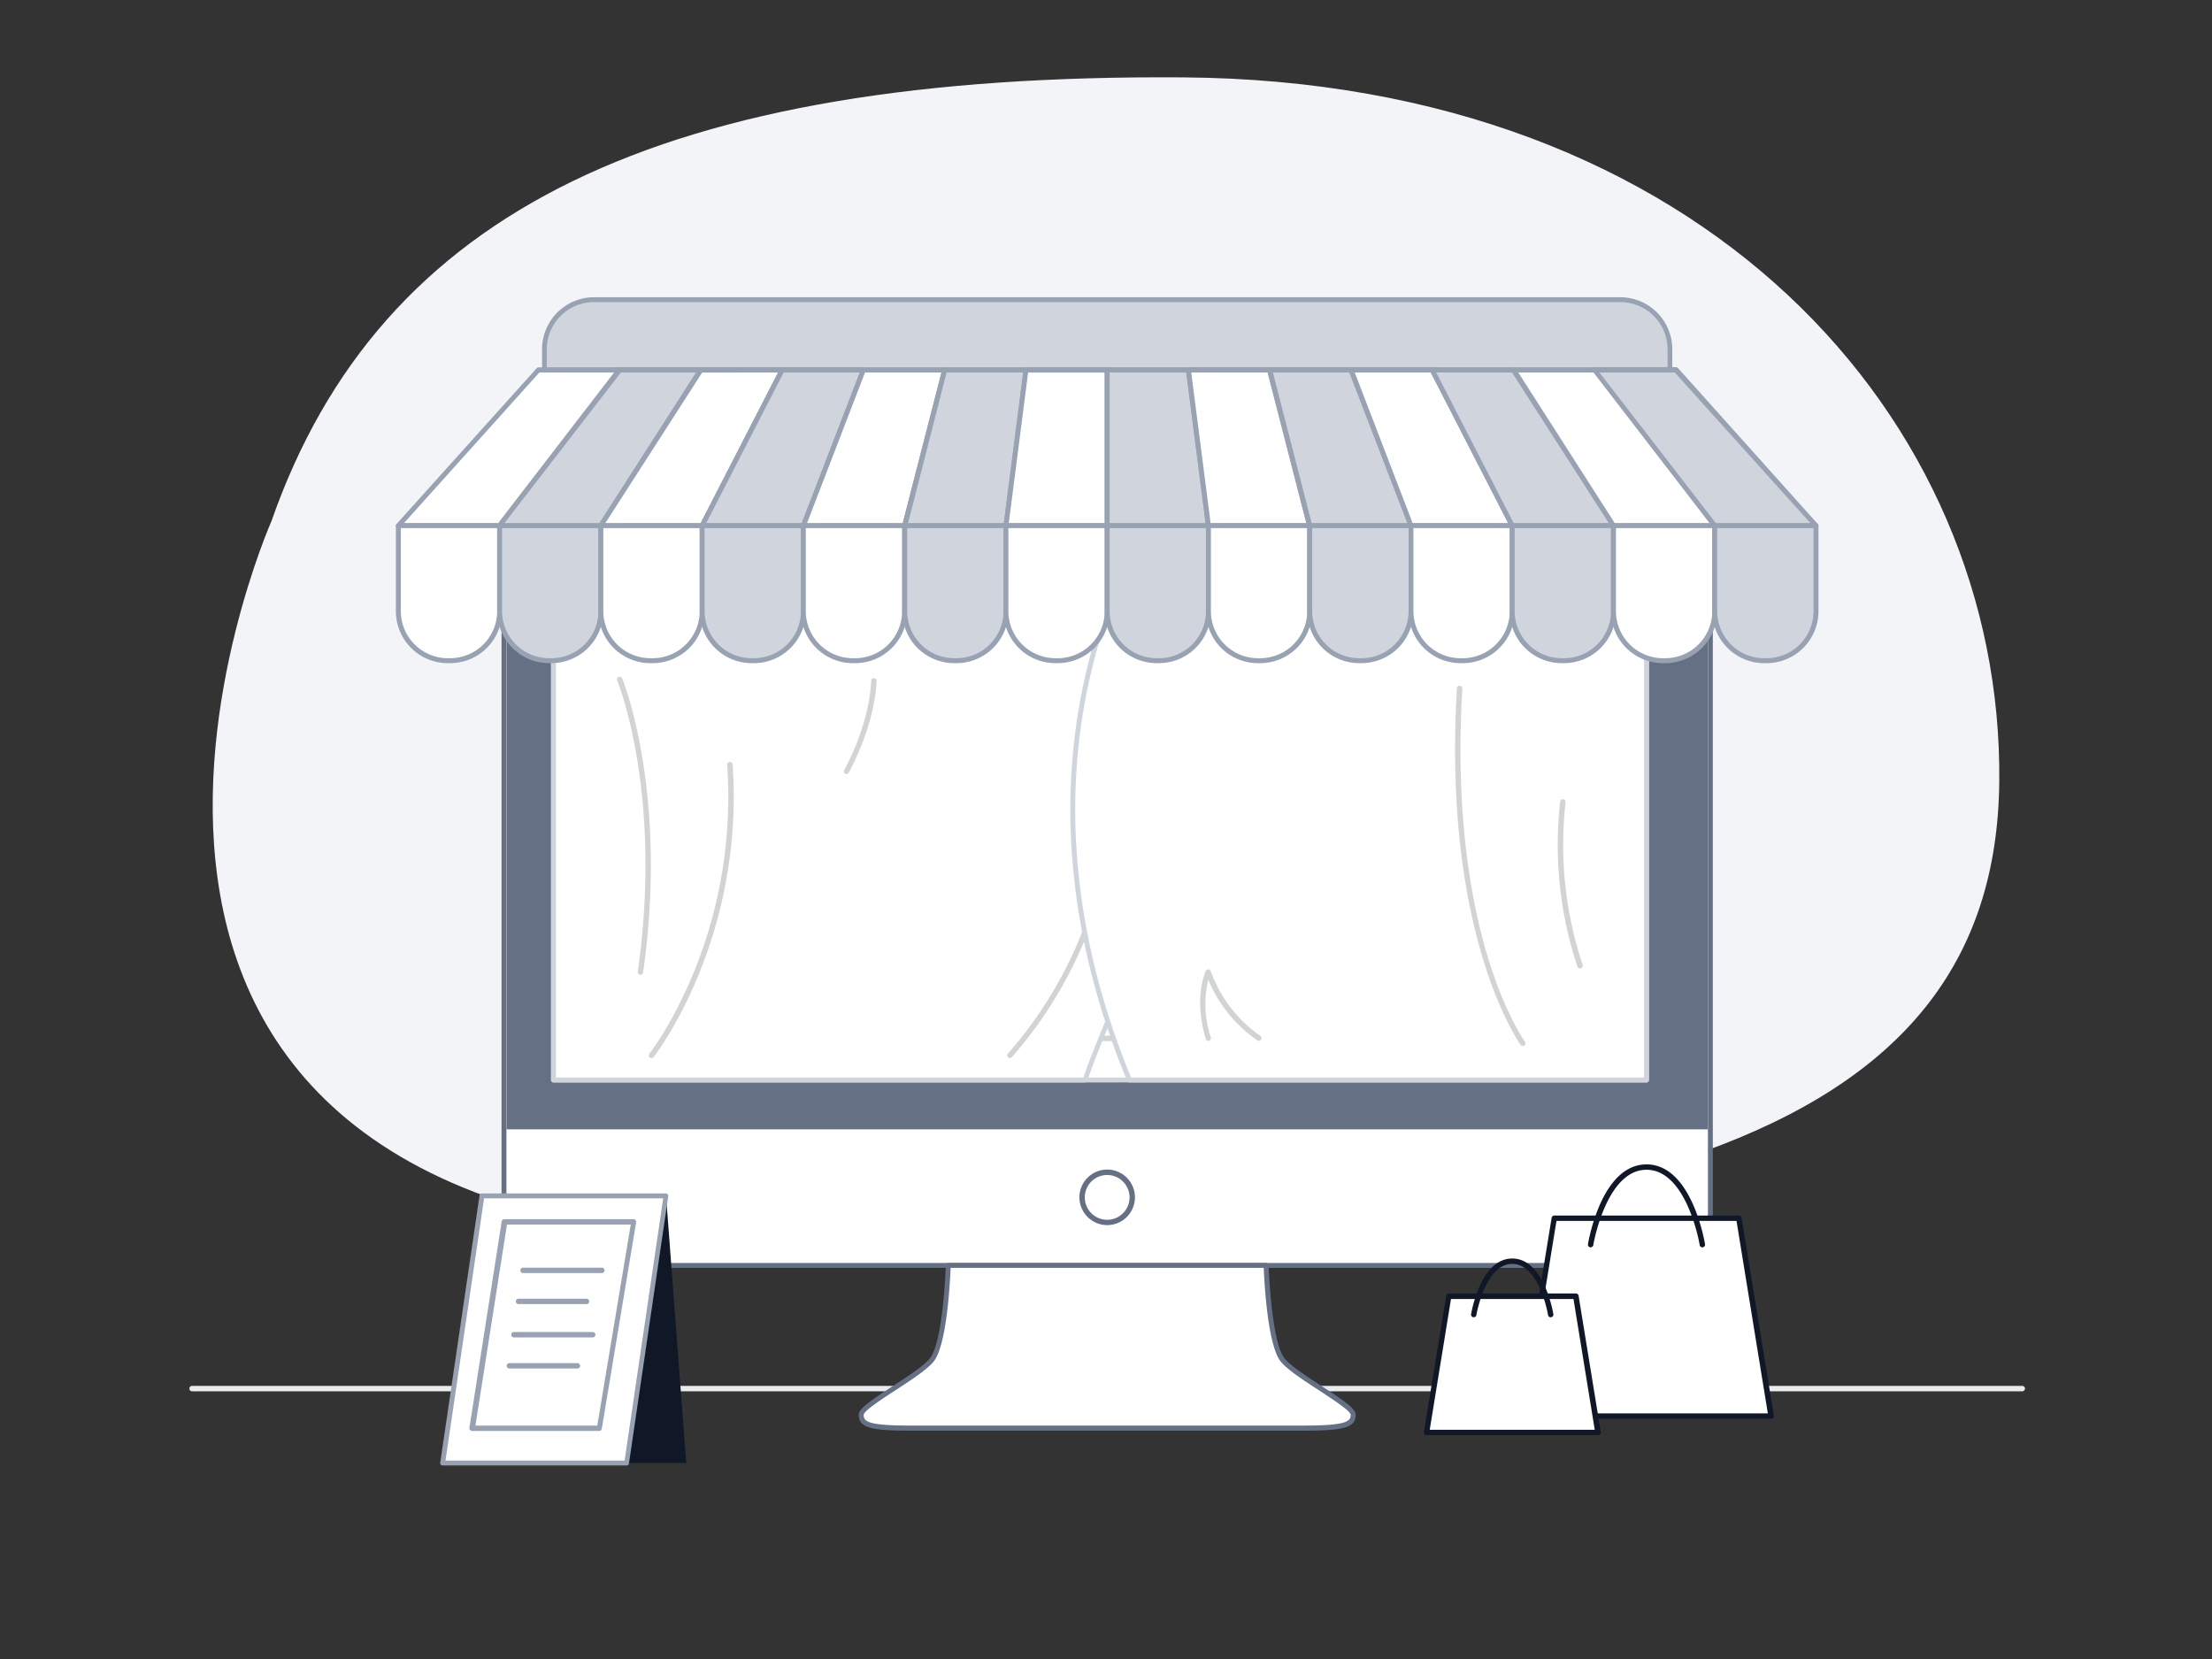 <svg width="300" height="225" fill="none" xmlns="http://www.w3.org/2000/svg"><rect width="100%" height="100%" fill="#333333" stroke="none"/><path d="M36.814 70.683s-42.751 96.563 69.809 97.916c112.56 1.353 164.018-13.479 164.526-62.581.509-49.103-40.028-95.014-110.69-95.523C89.796 9.987 51.583 28.464 36.814 70.683Z" fill="#F2F4F7"/><path d="M274.27 188.693H26.05a.373.373 0 0 1-.365-.365.366.366 0 0 1 .365-.365h248.22a.365.365 0 0 1 .365.365.373.373 0 0 1-.365.365Z" fill="#EAECF0"/><path d="M231.973 63.164v101.359a7.103 7.103 0 0 1-7.102 7.095H75.453a7.103 7.103 0 0 1-7.102-7.095V63.165a7.094 7.094 0 0 1 7.102-7.095H224.87a7.094 7.094 0 0 1 7.102 7.094Z" fill="#fff"/><path d="M224.876 171.956H75.443a7.438 7.438 0 0 1-7.423-7.431V63.167a7.43 7.43 0 0 1 7.424-7.431h149.432a7.43 7.43 0 0 1 7.423 7.43v101.359a7.437 7.437 0 0 1-7.423 7.431ZM75.443 56.4a6.774 6.774 0 0 0-6.759 6.767v101.358a6.766 6.766 0 0 0 6.76 6.76h149.432a6.767 6.767 0 0 0 6.759-6.76V63.167a6.773 6.773 0 0 0-6.759-6.767H75.443Z" fill="#667085"/><path d="M231.615 63.164v90.002H68.7V63.165a7.095 7.095 0 0 1 7.102-7.095h148.711a7.09 7.09 0 0 1 5.022 2.075 7.105 7.105 0 0 1 2.08 5.02Z" fill="#667085"/><path d="M223.306 64.487H75.071v81.986h148.235V64.487Z" fill="#fff"/><path d="M223.308 146.808H75.073a.34.34 0 0 1-.336-.336V64.486a.336.336 0 0 1 .336-.336h148.235a.335.335 0 0 1 .329.336v81.986a.338.338 0 0 1-.329.336Zm-147.906-.671h147.571V64.785H75.401v81.352Z" fill="#D0D5DD"/><path d="M150.16 166.153a3.759 3.759 0 0 1-2.093-.636 3.773 3.773 0 0 1-1.601-3.868 3.774 3.774 0 0 1 1.033-1.929 3.762 3.762 0 0 1 4.107-.811 3.762 3.762 0 0 1 2.32 3.485 3.763 3.763 0 0 1-3.766 3.759Zm0-6.796a3.032 3.032 0 0 0-2.805 1.874 3.039 3.039 0 0 0 2.213 4.141 3.035 3.035 0 0 0 2.737-5.124 3.043 3.043 0 0 0-2.145-.891Z" fill="#667085"/><path d="M173.979 184.495c-1.935-2.307-2.263-12.862-2.263-12.862h-43.11s-.329 10.555-2.263 12.862c-1.934 2.306-9.54 6.065-9.54 7.401 0 1.336 1.131 1.825 6.628 1.825h53.46c5.496 0 6.628-.489 6.628-1.825 0-1.336-7.599-5.109-9.54-7.401Z" fill="#fff"/><path d="M176.891 194.035H123.43c-5.467 0-6.963-.46-6.963-2.154 0-.846 1.657-1.963 4.591-3.876 2.037-1.321 4.146-2.693 5.029-3.737 1.84-2.19 2.19-12.555 2.19-12.657a.337.337 0 0 1 .336-.329h43.11a.338.338 0 0 1 .336.329c0 .102.343 10.46 2.189 12.657.884 1.044 2.993 2.416 5.03 3.737 2.919 1.913 4.591 3.03 4.591 3.876-.015 1.694-1.511 2.154-6.978 2.154Zm-47.964-22.081c-.073 1.832-.511 10.577-2.329 12.737-.941 1.124-3.095 2.526-5.175 3.876-1.708 1.11-4.285 2.789-4.285 3.314 0 .876.446 1.46 6.292 1.46h53.461c5.839 0 6.292-.613 6.292-1.46 0-.525-2.577-2.19-4.285-3.314-2.08-1.35-4.233-2.752-5.175-3.876-1.818-2.189-2.256-10.905-2.329-12.737h-42.467Z" fill="#667085"/><path d="M80.555 40.647h139.213a6.724 6.724 0 0 1 6.723 6.723v2.817H73.825V47.37a6.723 6.723 0 0 1 6.73-6.723Z" fill="#D0D5DD"/><path d="M226.497 50.493H73.824a.335.335 0 0 1-.307-.307V47.37a7.066 7.066 0 0 1 7.059-7.059h139.191a7.068 7.068 0 0 1 7.036 7.059v2.817a.333.333 0 0 1-.306.307Zm-152.338-.672h152.002V47.37a6.4 6.4 0 0 0-6.394-6.394H80.554a6.401 6.401 0 0 0-6.395 6.394v2.453Z" fill="#98A2B3"/><path d="M194.235 124.64h-88.147a.366.366 0 0 1-.365-.365V96.581a.363.363 0 0 1 .365-.365h88.147a.367.367 0 0 1 .365.365v27.694a.367.367 0 0 1-.365.365Zm-87.782-.73h87.417V96.946h-87.417v26.964ZM194.235 145.912a.361.361 0 0 1-.258-.107.361.361 0 0 1-.107-.258v-17.365h-87.417v17.365a.366.366 0 0 1-.73 0v-17.73a.366.366 0 0 1 .365-.365h88.147a.366.366 0 0 1 .365.365v17.73a.366.366 0 0 1-.365.365Z" fill="#D1D3D4"/><path d="M240.182 192.05h-33.76l4.365-26.832h25.03l4.365 26.832Z" fill="#fff"/><path d="M240.183 192.415h-33.759a.378.378 0 0 1-.285-.124.4.4 0 0 1-.08-.299l4.379-26.833a.371.371 0 0 1 .365-.306h25.03a.371.371 0 0 1 .365.306l4.379 26.833a.357.357 0 0 1-.087.299.369.369 0 0 1-.138.1.363.363 0 0 1-.169.024Zm-33.336-.73h32.913l-4.248-26.102h-24.417l-4.248 26.102Z" fill="#101828"/><path d="M215.723 169.167h-.058a.37.37 0 0 1-.299-.424c.073-.438 1.847-10.825 7.941-10.825 6.095 0 7.862 10.387 7.935 10.825a.373.373 0 0 1-.299.424.373.373 0 0 1-.424-.3c0-.102-1.744-10.219-7.212-10.219-5.467 0-7.204 10.117-7.219 10.219a.362.362 0 0 1-.129.215.367.367 0 0 1-.236.085Z" fill="#101828"/><path d="M216.716 194.276h-23.241l3-18.474h17.234l3.007 18.474Z" fill="#fff"/><path d="M216.716 194.64h-23.242a.381.381 0 0 1-.365-.423l3.037-18.482a.357.357 0 0 1 .358-.307h17.233a.36.36 0 0 1 .358.307l3.007 18.467a.358.358 0 0 1-.081.294.361.361 0 0 1-.276.13l-.029.014Zm-22.811-.73h22.38l-2.883-17.737h-16.614l-2.883 17.737Z" fill="#101828"/><path d="M210.308 178.655a.366.366 0 0 1-.358-.307c0-.073-1.183-6.934-4.854-6.934-3.672 0-4.847 6.861-4.862 6.934a.362.362 0 0 1-.416.299.355.355 0 0 1-.299-.416c.051-.306 1.285-7.547 5.577-7.547s5.525 7.241 5.577 7.547a.363.363 0 0 1-.067.272.36.36 0 0 1-.24.144l-.058.008Z" fill="#101828"/><path d="M190.06 104.057h-45.847a.361.361 0 0 1-.258-.107.361.361 0 0 1 .002-.514.372.372 0 0 1 .256-.109h45.847a.373.373 0 0 1 .365.365.366.366 0 0 1-.365.365ZM190.06 109.121h-45.847a.361.361 0 0 1-.258-.107.361.361 0 0 1 .002-.514.372.372 0 0 1 .256-.109h45.847a.373.373 0 0 1 .365.365.366.366 0 0 1-.365.365ZM133.622 145.911h-.073a.366.366 0 0 1-.231-.152.35.35 0 0 1-.054-.131.335.335 0 0 1 0-.141l.898-4.518a.359.359 0 0 1 .226-.27.375.375 0 0 1 .35.051l2.19 1.635 2.884-3.219a32.078 32.078 0 0 0-4.081-4.329 14.642 14.642 0 0 0-4.328-2.598 12.711 12.711 0 0 1-10.891 0 28.302 28.302 0 0 0-3.715 1.817 15.153 15.153 0 0 0-4.424 4.417l2.358 3.167 2.642-1.248a.36.36 0 0 1 .321 0 .366.366 0 0 1 .19.27l.73 4.833a.364.364 0 0 1-.299.416.385.385 0 0 1-.273-.069.374.374 0 0 1-.15-.238l-.672-4.38-2.467 1.168a.372.372 0 0 1-.453-.109l-2.686-3.65a.347.347 0 0 1 0-.409c.088-.138 2.11-3.35 4.825-4.868a24.334 24.334 0 0 1 4-1.927.36.36 0 0 1 .321.043s1.803 1.198 5.19 1.198c3.387 0 5.183-1.183 5.197-1.198a.375.375 0 0 1 .314-.051 14.768 14.768 0 0 1 4.745 2.789 32.762 32.762 0 0 1 4.379 4.686.367.367 0 0 1 0 .467l-3.306 3.694a.38.38 0 0 1-.497.051l-1.978-1.46-.788 3.941a.358.358 0 0 1-.254.309c-.046.013-.093.018-.14.013Z" fill="#D1D3D4"/><path d="M125.344 136.888c-3.65 0-5.059-4.752-5.11-4.956a.37.37 0 0 1 .256-.453.374.374 0 0 1 .452.249c0 .043 1.307 4.379 4.38 4.43 3.416 0 5.679-4.445 5.701-4.489a.369.369 0 0 1 .209-.185.362.362 0 0 1 .28.017.372.372 0 0 1 .16.489c-.095.205-2.482 4.898-6.328 4.898ZM187.714 112.705h-13.022a2.343 2.343 0 0 0-2.343 2.343v.007a2.343 2.343 0 0 0 2.343 2.344h13.022a2.343 2.343 0 0 0 2.343-2.344v-.007a2.343 2.343 0 0 0-2.343-2.343ZM190.06 136.123h-45.847a.366.366 0 0 1-.365-.365.373.373 0 0 1 .365-.365h45.847a.373.373 0 0 1 .365.365.366.366 0 0 1-.365.365ZM181.206 141.19h-36.993a.366.366 0 0 1-.365-.365.373.373 0 0 1 .365-.365h36.993a.373.373 0 0 1 .365.365.367.367 0 0 1-.365.365ZM135.447 119.225h-9.052a.36.36 0 0 1-.357-.328l-.482-4.511-.788 4.54a.358.358 0 0 1-.358.299h-8.482a.381.381 0 0 1-.277-.124.358.358 0 0 1-.088-.285l1.993-16.628a.369.369 0 0 1 .121-.23.369.369 0 0 1 .244-.091h15.562a.373.373 0 0 1 .365.321l1.964 16.614a.354.354 0 0 1-.088.284.374.374 0 0 1-.277.139Zm-8.76-.73h8.314l-1.876-15.898h-14.883l-1.905 15.898h7.759l1.183-6.803a.37.37 0 0 1 .365-.306.364.364 0 0 1 .35.328l.693 6.781Z" fill="#D1D3D4"/><path d="M133.629 105.26H117.57a.366.366 0 0 1 0-.73h16.059a.37.37 0 0 1 .258.107.37.37 0 0 1 .107.258.372.372 0 0 1-.365.365Z" fill="#D1D3D4"/><path d="M127.533 107.335a.377.377 0 0 1-.336-.227l-1.124-2.905-1.62 2.708a.381.381 0 0 1-.504.124.36.36 0 0 1-.167-.225.368.368 0 0 1 .043-.278l1.993-3.329a.334.334 0 0 1 .343-.175.367.367 0 0 1 .314.226l1.46 3.592a.369.369 0 0 1-.205.474.303.303 0 0 1-.197.015ZM130.137 143.496a2 2 0 1 1 0-3.998 2 2 0 0 1 0 3.998Zm0-3.27a1.272 1.272 0 0 0-.248 2.516c.247.049.502.024.734-.073a1.264 1.264 0 0 0 .784-1.173 1.275 1.275 0 0 0-1.27-1.27Z" fill="#D1D3D4"/><path d="M153.561 71.299c11.811 41.409-1.46 60.533-6.416 75.183H75.071V74.62l78.49-3.322Z" fill="#fff"/><path d="M147.144 146.809H75.071a.333.333 0 0 1-.336-.335V74.619a.33.33 0 0 1 .196-.308.33.33 0 0 1 .125-.028l78.49-3.321a.292.292 0 0 1 .328.24c9.964 34.892 2.154 54.016-3.547 67.95-1.066 2.621-2.08 5.11-2.869 7.431a.318.318 0 0 1-.12.164.32.32 0 0 1-.194.062Zm-71.745-.671h71.534c.781-2.285 1.766-4.694 2.81-7.241 5.65-13.825 13.38-32.745 3.591-67.256l-77.935 3.3v71.197Z" fill="#D0D5DD"/><path d="M136.965 143.495a.329.329 0 0 1-.249-.102.377.377 0 0 1-.08-.4.384.384 0 0 1 .08-.119 56.372 56.372 0 0 0 13.139-27.423.348.348 0 0 1 .051-.133.347.347 0 0 1 .23-.159.345.345 0 0 1 .143 0 .364.364 0 0 1 .299.416 57.165 57.165 0 0 1-13.351 27.81.374.374 0 0 1-.262.11Z" fill="#D1D3D4"/><path d="M154.159 73.092c.058 1.277-18.891 30.285-.985 73.38h70.124V74.617l-69.139-1.525Z" fill="#fff"/><path d="M223.307 146.807h-70.132a.327.327 0 0 1-.306-.211c-7.241-17.431-13.066-44.088.328-72.096.239-.473.449-.96.628-1.46a.322.322 0 0 1 .095-.233.33.33 0 0 1 .248-.088l69.139 1.555a.335.335 0 0 1 .329.336v71.854a.335.335 0 0 1-.329.343Zm-69.906-.671h69.57v-71.19l-68.555-1.519c-.095.256-.285.657-.62 1.358-13.234 27.679-7.548 54.044-.395 71.351Z" fill="#D0D5DD"/><path d="M163.89 141.187a.367.367 0 0 1-.35-.255c-1.701-5.723-.044-9.124 0-9.263a.371.371 0 0 1 .358-.204.362.362 0 0 1 .314.262 18.106 18.106 0 0 0 6.722 8.76.363.363 0 0 1-.132.659.372.372 0 0 1-.276-.053 18.647 18.647 0 0 1-6.657-8.22 14.273 14.273 0 0 0 .343 7.811.365.365 0 0 1-.241.452.264.264 0 0 1-.081.051Z" fill="#D1D3D4"/><path d="m73.029 50.159-19 21.139h13.73l16.285-21.14H73.029Z" fill="#fff"/><path d="M67.758 71.626h-13.73a.336.336 0 0 1-.307-.198.344.344 0 0 1 .059-.357l19.007-21.132a.321.321 0 0 1 .248-.117H84.05a.328.328 0 0 1 .3.19.321.321 0 0 1 0 .35L68.071 71.531a.342.342 0 0 1-.314.095Zm-12.986-.665h12.825l15.767-20.438h-10.22L54.773 70.961Z" fill="#98A2B3"/><path d="M84.043 50.159 67.758 71.298h13.737l13.57-21.14H84.043Z" fill="#D0D5DD"/><path d="M81.495 71.626H67.758a.342.342 0 0 1-.3-.182.358.358 0 0 1 0-.35l16.285-21.169a.343.343 0 0 1 .263-.131h11.022a.336.336 0 0 1 .277.518l-13.533 21.16a.329.329 0 0 1-.277.154Zm-13.088-.664h12.876l13.14-20.438h-10.22L68.407 70.962Z" fill="#98A2B3"/><path d="m95.065 50.159-13.57 21.139h13.73l10.862-21.14H95.065Z" fill="#fff"/><path d="M95.225 71.626h-13.73a.336.336 0 0 1-.292-.168.335.335 0 0 1 0-.343l13.57-21.168a.344.344 0 0 1 .284-.153h11.022a.333.333 0 0 1 .277.16.327.327 0 0 1 0 .329L95.502 71.45a.336.336 0 0 1-.277.175Zm-13.139-.664h12.92l10.518-20.438H95.232L82.086 70.962Z" fill="#98A2B3"/><path d="M106.086 50.159 95.224 71.298h13.737l8.139-21.14h-11.014Z" fill="#D0D5DD"/><path d="M108.963 71.626H95.225a.344.344 0 0 1-.284-.153.329.329 0 0 1 0-.329l10.854-21.168a.333.333 0 0 1 .299-.182h11.015a.337.337 0 0 1 .332.294.331.331 0 0 1-.019.158l-8.138 21.169a.313.313 0 0 1-.321.211Zm-13.19-.664h12.956l7.883-20.438h-10.328L95.773 70.962Z" fill="#98A2B3"/><path d="m117.101 50.159-8.139 21.139h13.73l5.431-21.14h-11.022Z" fill="#fff"/><path d="M122.694 71.626h-13.73a.329.329 0 0 1-.314-.453l8.139-21.132a.33.33 0 0 1 .314-.219h11.022a.348.348 0 0 1 .262.132.327.327 0 0 1 .059.285l-5.431 21.168a.326.326 0 0 1-.321.219Zm-13.248-.665h12.978l5.255-20.438h-10.365l-7.868 20.438Z" fill="#98A2B3"/><path d="m128.125 50.159-5.431 21.139h13.737l2.708-21.14h-11.014Z" fill="#D0D5DD"/><path d="M136.431 71.626h-13.737a.336.336 0 0 1-.263-.125.328.328 0 0 1-.058-.291l5.43-21.132a.338.338 0 0 1 .321-.256h11.015a.352.352 0 0 1 .256.117.382.382 0 0 1 .08.263L136.76 71.37a.33.33 0 0 1-.329.255Zm-13.277-.665h13.007l2.628-20.438H128.38l-5.226 20.438Z" fill="#98A2B3"/><path d="m139.139 50.159-2.708 21.139h13.73v-21.14h-11.022Z" fill="#fff"/><path d="M150.162 71.626h-13.73a.33.33 0 0 1-.255-.11.378.378 0 0 1-.081-.262l2.716-21.168a.327.327 0 0 1 .328-.292h11.022a.342.342 0 0 1 .336.336v21.168a.335.335 0 0 1-.336.328Zm-13.35-.664h13.014V50.524h-10.387l-2.627 20.438Z" fill="#98A2B3"/><path d="M150.161 50.159v21.139h13.73l-2.708-21.14h-11.022Z" fill="#D0D5DD"/><path d="M163.89 71.625h-13.73a.334.334 0 0 1-.336-.329v-21.11a.344.344 0 0 1 .336-.336h11.022a.329.329 0 0 1 .328.293l2.715 21.168a.378.378 0 0 1-.08.263.327.327 0 0 1-.255.05Zm-13.395-.664h13.015l-2.628-20.438h-10.387V70.96Z" fill="#98A2B3"/><path d="m161.184 50.159 2.708 21.139h13.737l-5.431-21.14h-11.014Z" fill="#fff"/><path d="M177.626 71.626h-13.737a.33.33 0 0 1-.328-.285l-2.716-21.168a.378.378 0 0 1 .081-.262.346.346 0 0 1 .255-.117h11.015a.336.336 0 0 1 .321.255l5.431 21.132a.327.327 0 0 1-.059.292.334.334 0 0 1-.263.153Zm-13.438-.664h12.979l-5.256-20.438h-10.35l2.627 20.438Z" fill="#98A2B3"/><path d="m172.198 50.159 5.431 21.139h13.73l-8.139-21.14h-11.022Z" fill="#D0D5DD"/><path d="M191.357 71.626h-13.73a.329.329 0 0 1-.321-.248l-5.431-21.168a.34.34 0 0 1 .058-.285.345.345 0 0 1 .263-.131h11.022a.336.336 0 0 1 .314.219l8.139 21.168c.02.05.028.106.022.16a.33.33 0 0 1-.336.293v-.008Zm-13.46-.664h12.993l-7.884-20.438h-10.365l5.256 20.438Z" fill="#98A2B3"/><path d="m183.218 50.159 8.139 21.139h13.737l-10.861-21.14h-11.015Z" fill="#fff"/><path d="M205.096 71.626h-13.737a.313.313 0 0 1-.307-.212l-8.146-21.168a.336.336 0 0 1 .314-.453h11.015a.335.335 0 0 1 .299.183l10.854 21.168a.327.327 0 0 1 0 .329.343.343 0 0 1-.292.153Zm-13.504-.664h12.957l-10.511-20.438h-10.3l7.854 20.438Z" fill="#98A2B3"/><path d="m194.233 50.159 10.862 21.139h13.73l-13.57-21.14h-11.022Z" fill="#D0D5DD"/><path d="M218.827 71.626h-13.73a.337.337 0 0 1-.299-.176l-10.84-21.139a.326.326 0 0 1 .118-.444.34.34 0 0 1 .159-.045h11.022a.345.345 0 0 1 .285.154l13.57 21.168c.03.052.047.11.047.171 0 .06-.017.12-.047.172a.338.338 0 0 1-.285.139Zm-13.526-.665h12.92l-13.139-20.438H194.79l10.511 20.438Z" fill="#98A2B3"/><path d="m205.256 50.159 13.57 21.139h13.737l-16.285-21.14h-11.022Z" fill="#fff"/><path d="M232.563 71.626h-13.737a.326.326 0 0 1-.277-.154l-13.57-21.131a.336.336 0 0 1 .278-.519h11.022a.348.348 0 0 1 .262.132l16.285 21.168c.036.05.058.109.065.17a.37.37 0 0 1-.028.18.344.344 0 0 1-.3.154Zm-13.554-.665h12.905L216.14 50.523h-10.219l13.088 20.438Z" fill="#98A2B3"/><path d="m216.276 50.159 16.285 21.139h13.73l-19-21.14h-11.015Z" fill="#D0D5DD"/><path d="M246.291 71.626h-13.73a.345.345 0 0 1-.27-.124l-16.285-21.168a.337.337 0 0 1 0-.35.324.324 0 0 1 .3-.19h11.014a.323.323 0 0 1 .249.117l18.978 21.168a.341.341 0 0 1 .058.358.337.337 0 0 1-.314.19Zm-13.569-.664h12.825l-18.402-20.438h-10.219l15.796 20.438Z" fill="#98A2B3"/><path d="M54.029 71.299h13.73v11.598a6.708 6.708 0 0 1-6.708 6.708h-.314a6.708 6.708 0 0 1-6.708-6.708V71.298Z" fill="#fff"/><path d="M61.05 89.94h-.314a7.051 7.051 0 0 1-7.044-7.043v-11.6a.343.343 0 0 1 .336-.335h13.73a.336.336 0 0 1 .336.336v11.599a7.051 7.051 0 0 1-7.044 7.043Zm-6.686-18.314v11.27a6.38 6.38 0 0 0 6.372 6.373h.314a6.387 6.387 0 0 0 6.38-6.373v-11.27H54.364Z" fill="#98A2B3"/><path d="M67.758 71.299h13.73v11.598a6.708 6.708 0 0 1-6.708 6.708h-.314a6.708 6.708 0 0 1-6.708-6.708V71.298Z" fill="#D0D5DD"/><path d="M74.78 89.94h-.306a7.051 7.051 0 0 1-7.044-7.043v-11.6a.336.336 0 0 1 .328-.335h13.738a.336.336 0 0 1 .328.336v11.599a7.051 7.051 0 0 1-7.044 7.043Zm-6.686-18.314v11.27a6.387 6.387 0 0 0 6.38 6.373h.306a6.387 6.387 0 0 0 6.38-6.373v-11.27H68.094Z" fill="#98A2B3"/><path d="M81.495 71.299h13.73v11.598a6.708 6.708 0 0 1-6.708 6.708h-.314a6.708 6.708 0 0 1-6.708-6.708V71.298Z" fill="#fff"/><path d="M88.516 89.94h-.313a7.051 7.051 0 0 1-7.044-7.043v-11.6a.343.343 0 0 1 .335-.335h13.73a.344.344 0 0 1 .336.336v11.599a7.051 7.051 0 0 1-7.044 7.043Zm-6.693-18.314v11.27a6.387 6.387 0 0 0 6.38 6.373h.313a6.387 6.387 0 0 0 6.38-6.373v-11.27H81.823Z" fill="#98A2B3"/><path d="M95.224 71.299h13.73v11.598a6.708 6.708 0 0 1-6.708 6.708h-.314a6.708 6.708 0 0 1-6.708-6.708V71.298Z" fill="#D0D5DD"/><path d="M102.247 89.94h-.307a7.051 7.051 0 0 1-7.043-7.043v-11.6a.336.336 0 0 1 .328-.335h13.737a.336.336 0 0 1 .329.336v11.599a7.054 7.054 0 0 1-7.044 7.043Zm-6.686-18.314v11.27a6.387 6.387 0 0 0 6.379 6.373h.307a6.385 6.385 0 0 0 6.38-6.373v-11.27H95.561Z" fill="#98A2B3"/><path d="M108.962 71.299h13.73v11.598a6.708 6.708 0 0 1-6.708 6.708h-.314a6.707 6.707 0 0 1-6.708-6.708V71.298Z" fill="#fff"/><path d="M115.986 89.94h-.314a7.05 7.05 0 0 1-7.044-7.043v-11.6a.336.336 0 0 1 .336-.335h13.73a.345.345 0 0 1 .336.336v11.599a7.054 7.054 0 0 1-7.044 7.043Zm-6.701-18.314v11.27a6.387 6.387 0 0 0 6.38 6.373h.314a6.382 6.382 0 0 0 6.372-6.373v-11.27h-13.066Z" fill="#98A2B3"/><path d="M122.694 71.299h13.73v11.598a6.71 6.71 0 0 1-6.701 6.708h-.314a6.707 6.707 0 0 1-6.708-6.708V71.298h-.007Z" fill="#D0D5DD"/><path d="M129.723 89.94h-.306a7.05 7.05 0 0 1-7.051-7.043v-11.6a.344.344 0 0 1 .335-.336h13.738a.337.337 0 0 1 .328.337v11.599a7.05 7.05 0 0 1-7.044 7.043Zm-6.686-18.314v11.27a6.387 6.387 0 0 0 6.38 6.373h.306a6.387 6.387 0 0 0 6.38-6.373v-11.27h-13.066Z" fill="#98A2B3"/><path d="M136.431 71.299h13.73v11.598a6.708 6.708 0 0 1-6.708 6.708h-.314a6.707 6.707 0 0 1-6.708-6.708V71.298Z" fill="#fff"/><path d="M143.453 89.94h-.314a7.053 7.053 0 0 1-7.044-7.043v-11.6a.336.336 0 0 1 .336-.335h13.73a.342.342 0 0 1 .336.336v11.599a7.054 7.054 0 0 1-7.044 7.043Zm-6.694-18.314v11.27a6.387 6.387 0 0 0 6.38 6.373h.314a6.382 6.382 0 0 0 6.372-6.373v-11.27h-13.066Z" fill="#98A2B3"/><path d="M150.161 71.299h13.73v11.598a6.708 6.708 0 0 1-6.708 6.708h-.314a6.71 6.71 0 0 1-6.708-6.708V71.298Z" fill="#D0D5DD"/><path d="M157.181 89.94h-.313a7.052 7.052 0 0 1-7.044-7.043v-11.6a.345.345 0 0 1 .336-.336h13.73a.335.335 0 0 1 .335.337v11.599a7.05 7.05 0 0 1-7.044 7.043Zm-6.686-18.314v11.27a6.379 6.379 0 0 0 6.373 6.373h.313a6.387 6.387 0 0 0 6.38-6.373v-11.27h-13.066Z" fill="#98A2B3"/><path d="M163.89 71.299h13.73v11.598a6.708 6.708 0 0 1-6.708 6.708h-.314a6.71 6.71 0 0 1-6.708-6.708V71.298Z" fill="#fff"/><path d="M170.913 89.94h-.313a7.05 7.05 0 0 1-7.044-7.043v-11.6a.337.337 0 0 1 .328-.335h13.738a.344.344 0 0 1 .335.336v11.599a7.05 7.05 0 0 1-7.044 7.043Zm-6.686-18.314v11.27a6.39 6.39 0 0 0 6.38 6.373h.306a6.387 6.387 0 0 0 6.38-6.373v-11.27h-13.066Z" fill="#98A2B3"/><path d="M177.627 71.299h13.73v11.598a6.708 6.708 0 0 1-6.708 6.708h-.314a6.707 6.707 0 0 1-6.708-6.708V71.298Z" fill="#D0D5DD"/><path d="M184.651 89.94h-.314a7.05 7.05 0 0 1-7.044-7.043v-11.6a.342.342 0 0 1 .336-.335h13.73a.337.337 0 0 1 .336.336v11.599a7.054 7.054 0 0 1-7.044 7.043Zm-6.686-18.314v11.27a6.379 6.379 0 0 0 6.372 6.373h.314a6.385 6.385 0 0 0 6.387-6.373v-11.27h-13.073Z" fill="#98A2B3"/><path d="M191.359 71.299h13.73v11.598a6.708 6.708 0 0 1-6.708 6.708h-.314a6.707 6.707 0 0 1-6.708-6.708V71.298Z" fill="#fff"/><path d="M198.38 89.94h-.306a7.05 7.05 0 0 1-7.037-7.043v-11.6a.334.334 0 0 1 .329-.335h13.737a.337.337 0 0 1 .328.336v11.599a7.051 7.051 0 0 1-7.051 7.043Zm-6.686-18.314v11.27a6.39 6.39 0 0 0 6.38 6.373h.306a6.389 6.389 0 0 0 6.38-6.373v-11.27h-13.066Z" fill="#98A2B3"/><path d="M205.097 71.299h13.73v11.598a6.708 6.708 0 0 1-6.708 6.708h-.314a6.71 6.71 0 0 1-6.708-6.708V71.298Z" fill="#D0D5DD"/><path d="M212.118 89.94h-.314a7.053 7.053 0 0 1-7.044-7.043v-11.6a.342.342 0 0 1 .336-.335h13.73a.342.342 0 0 1 .336.336v11.599a7.054 7.054 0 0 1-7.044 7.043Zm-6.694-18.314v11.27a6.387 6.387 0 0 0 6.38 6.373h.314a6.382 6.382 0 0 0 6.372-6.373v-11.27h-13.066Z" fill="#98A2B3"/><path d="M218.826 71.299h13.73v11.598a6.708 6.708 0 0 1-6.708 6.708h-.314a6.71 6.71 0 0 1-6.708-6.708V71.298Z" fill="#fff"/><path d="M225.847 89.94h-.307a7.051 7.051 0 0 1-7.051-7.043v-11.6a.342.342 0 0 1 .336-.335h13.737a.336.336 0 0 1 .329.336v11.599a7.054 7.054 0 0 1-7.044 7.043Zm-6.686-18.314v11.27a6.386 6.386 0 0 0 6.379 6.373h.307a6.385 6.385 0 0 0 6.38-6.373v-11.27h-13.066Z" fill="#98A2B3"/><path d="M232.563 71.299h13.731v11.598a6.708 6.708 0 0 1-6.709 6.708h-.313a6.708 6.708 0 0 1-6.709-6.708V71.298Z" fill="#D0D5DD"/><path d="M239.584 89.94h-.314a7.05 7.05 0 0 1-7.043-7.043v-11.6a.335.335 0 0 1 .335-.335h13.73a.345.345 0 0 1 .336.336v11.599a7.05 7.05 0 0 1-7.044 7.043Zm-6.693-18.314v11.27a6.386 6.386 0 0 0 6.379 6.373h.314a6.38 6.38 0 0 0 6.373-6.373v-11.27h-13.066Z" fill="#98A2B3"/><path d="M68.1 198.416h24.97l-2.737-36.226h-24.97l2.737 36.226Z" fill="#101828"/><path d="M60.036 198.416h24.971l5.329-36.226H65.365l-5.329 36.226Z" fill="#fff"/><path d="M85.006 198.752H60.035a.326.326 0 0 1-.249-.117.317.317 0 0 1-.08-.263l5.329-36.234a.322.322 0 0 1 .328-.285h24.942a.34.34 0 0 1 .328.38l-5.328 36.234a.33.33 0 0 1-.3.285Zm-24.585-.665h24.293l5.233-35.569H65.655l-5.234 35.569Z" fill="#98A2B3"/><path d="M81.32 194.072H64.028a.38.38 0 0 1-.365-.424l4.38-27.993a.358.358 0 0 1 .357-.306h17.518a.378.378 0 0 1 .278.124.397.397 0 0 1 .08.299l-4.657 27.993a.366.366 0 0 1-.3.307Zm-16.84-.73h16.526l4.54-27.263H68.758l-4.278 27.263Z" fill="#98A2B3"/><path d="M81.626 172.657H70.94a.367.367 0 0 1-.365-.365.364.364 0 0 1 .365-.365h10.686a.363.363 0 0 1 .256.621.373.373 0 0 1-.256.109ZM79.547 176.868h-9.226a.373.373 0 0 1-.365-.365.365.365 0 0 1 .365-.365h9.226a.367.367 0 0 1 .365.365.364.364 0 0 1-.365.365ZM80.386 181.385H69.699a.367.367 0 0 1-.364-.365.363.363 0 0 1 .364-.365h10.687a.363.363 0 0 1 .365.365.367.367 0 0 1-.365.365ZM78.314 185.599H69.08a.367.367 0 0 1-.365-.365.373.373 0 0 1 .365-.365h9.234a.373.373 0 0 1 .365.365.365.365 0 0 1-.365.365Z" fill="#98A2B3"/><path d="M214.284 131.341a.371.371 0 0 1-.343-.241 52.331 52.331 0 0 1-2.343-22.395.37.37 0 0 1 .662-.164.367.367 0 0 1 .068.274 51.5 51.5 0 0 0 2.314 22.044.375.375 0 0 1-.226.467l-.132.015ZM206.532 141.86a.354.354 0 0 1-.292-.146c-.109-.146-10.649-14.84-8.642-48.365a.348.348 0 0 1 .115-.26.346.346 0 0 1 .272-.084.359.359 0 0 1 .343.387c-1.044 17.366 1.328 29.461 3.496 36.556 2.351 7.678 4.971 11.299 5 11.335a.372.372 0 0 1-.073.511.397.397 0 0 1-.219.066ZM86.866 132.197h-.05a.374.374 0 0 1-.315-.416c3.438-24.234-2.73-39.351-2.795-39.505a.365.365 0 0 1 .671-.284c.066.153 6.314 15.445 2.847 39.891a.367.367 0 0 1-.358.314ZM114.818 104.984a.377.377 0 0 1-.28-.134.359.359 0 0 1-.083-.269.375.375 0 0 1 .042-.138c3.65-6.832 3.65-12.05 3.65-12.102a.363.363 0 0 1 .365-.365.367.367 0 0 1 .365.365c0 .219-.037 5.438-3.767 12.445a.362.362 0 0 1-.292.198ZM88.357 143.496a.398.398 0 0 1-.226-.073.382.382 0 0 1-.059-.519c.124-.153 12.168-15.613 10.555-39.183a.366.366 0 0 1 .73-.051c1.635 23.869-10.584 39.534-10.708 39.694a.381.381 0 0 1-.292.132Z" fill="#D1D3D4"/></svg>